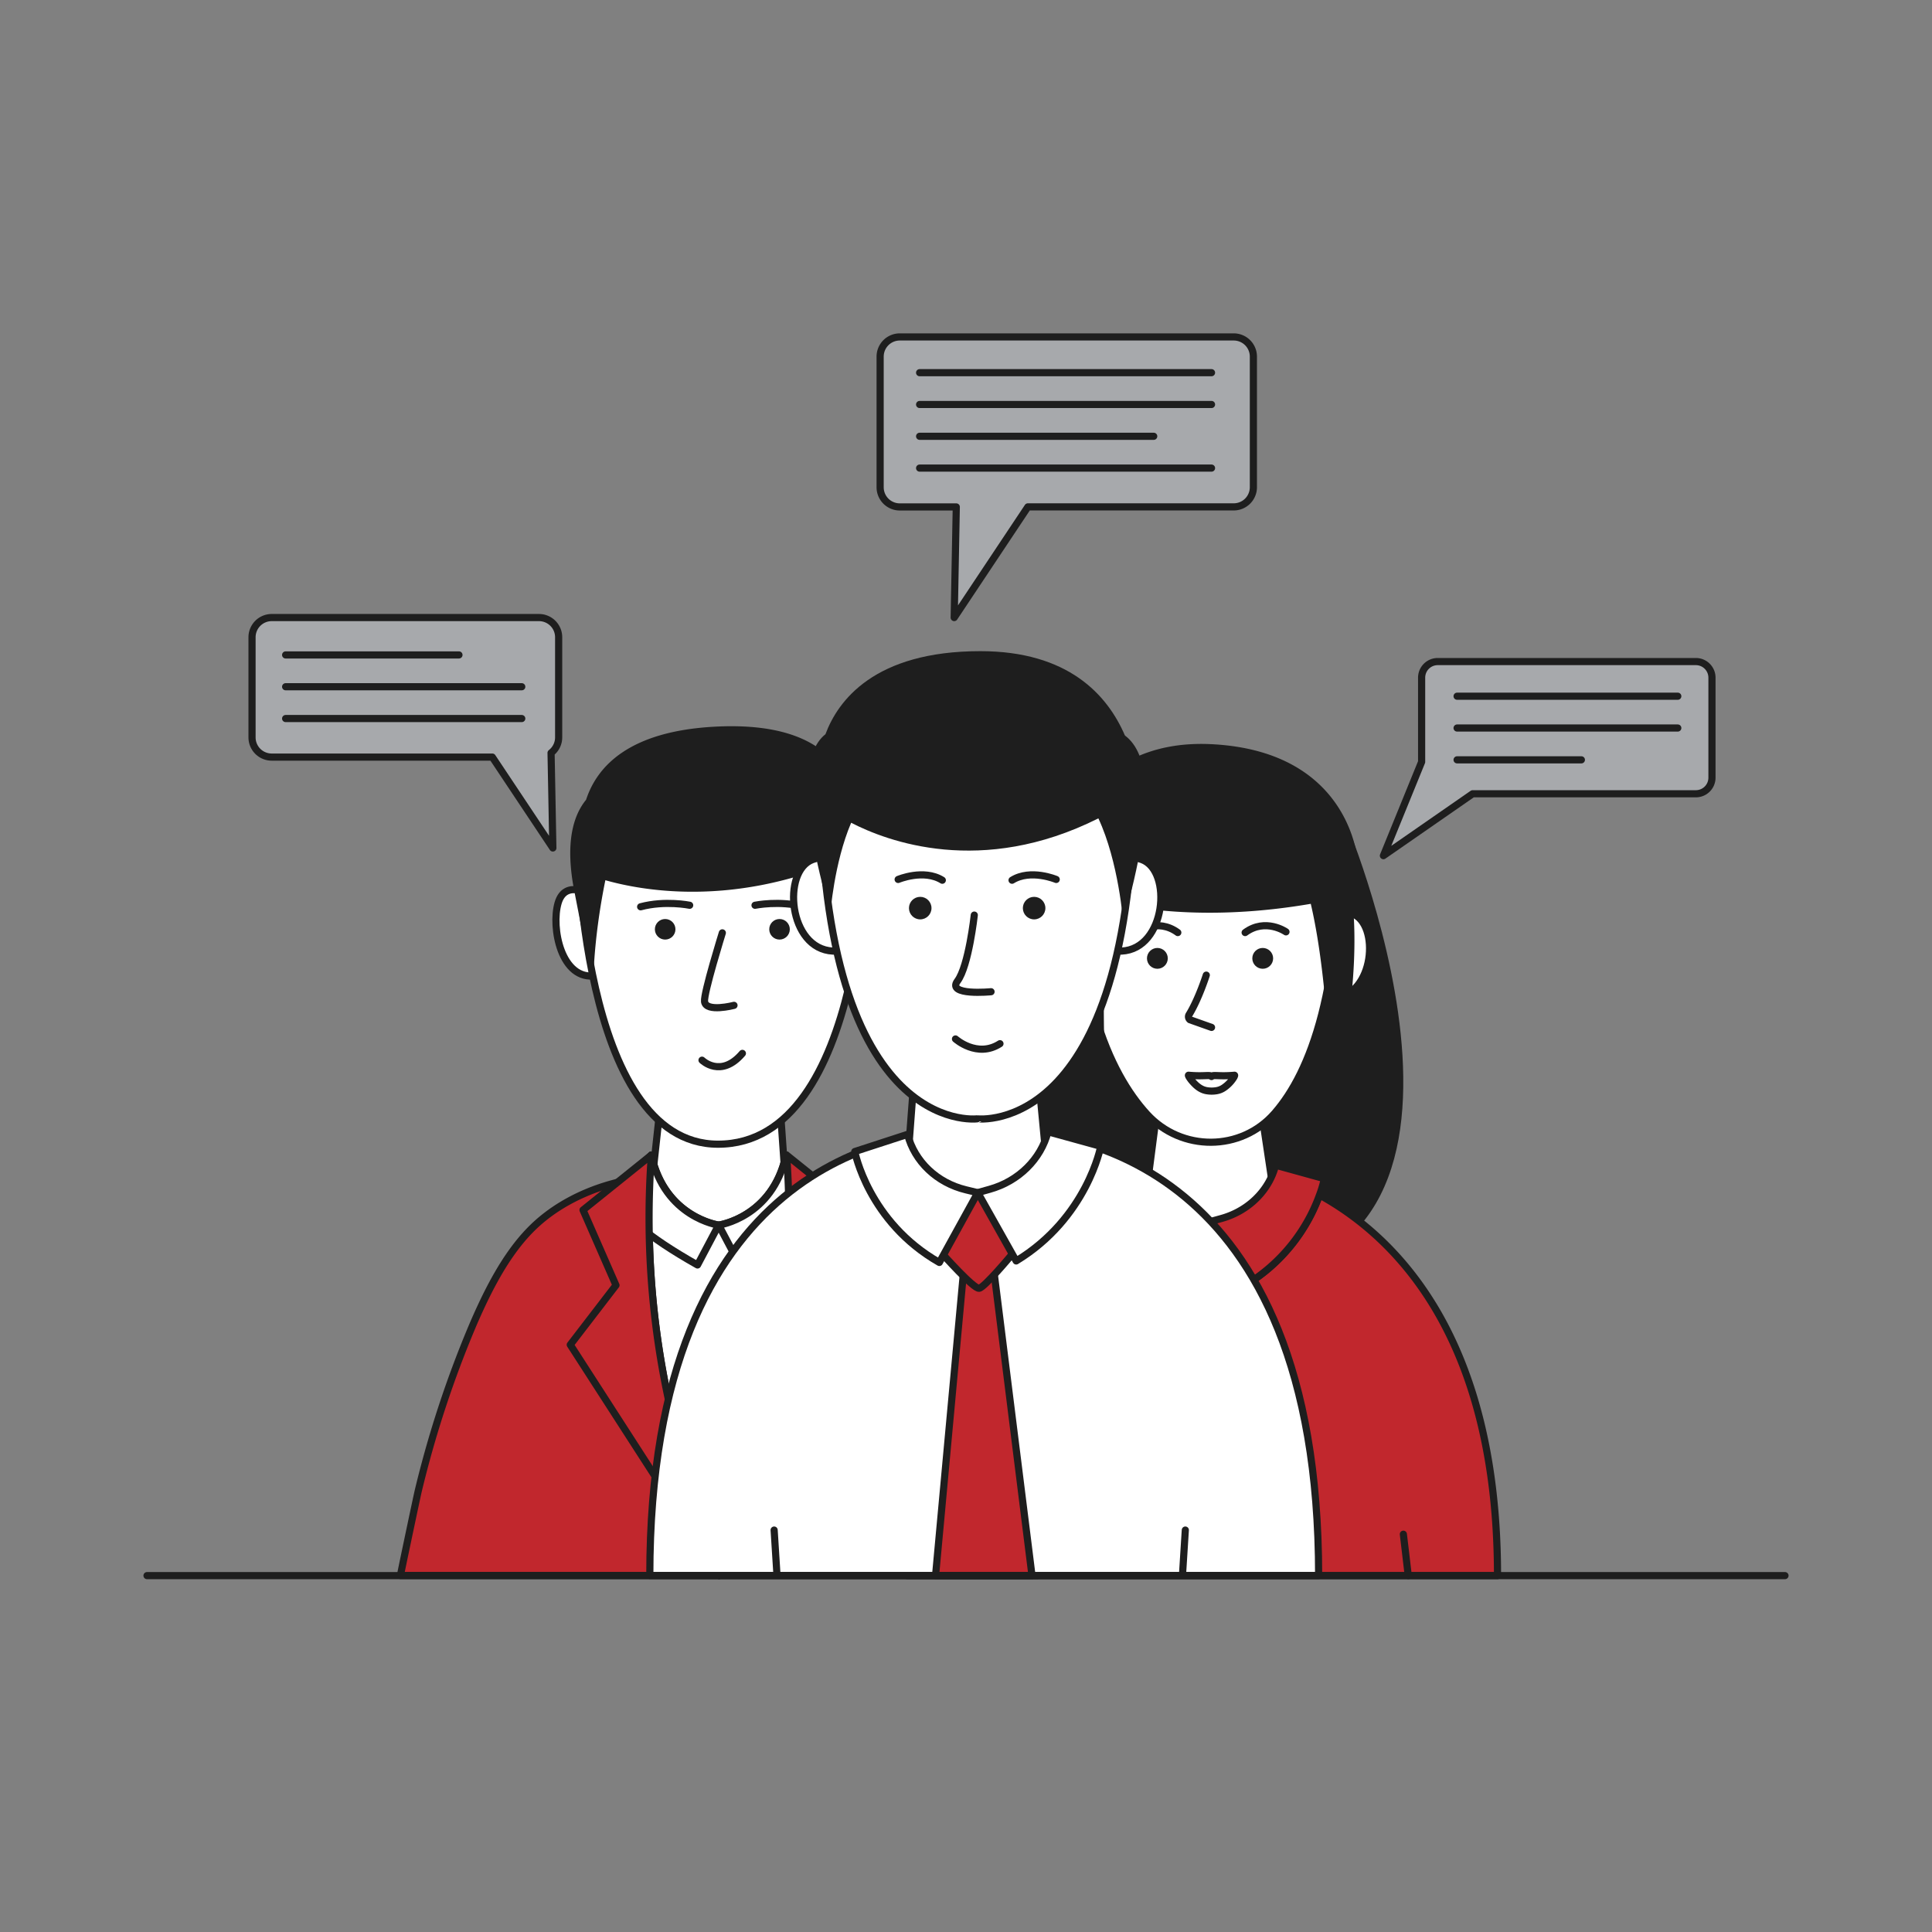 <?xml version="1.0" encoding="UTF-8"?> <svg xmlns="http://www.w3.org/2000/svg" id="Layer_1" data-name="Layer 1" viewBox="0 0 1080 1080"><rect x="0" y="0" width="1080" height="1080" fill="#808080" stroke="none"/> <defs> <style>.cls-1{fill:#1e1e1e;}.cls-2{fill:#c1272d;}.cls-2,.cls-4,.cls-5,.cls-6{stroke:#1e1e1e;stroke-linecap:round;stroke-linejoin:round;stroke-width:4px;}.cls-3,.cls-4{fill:#fff;}.cls-5{fill:none;}.cls-6{fill:#a7a9ac;}</style> </defs> <path class="cls-1" d="M599.78,456.76S481.39,710.31,676.41,715c184.58,4.47,76.71-253.51,76.71-253.51Z"></path> <path class="cls-2" d="M837.12,880.78H507.2c0-130.66,60.49-187.38,108.09-211.78a92.82,92.82,0,0,0,41.59,49.89l19.85-36.08,19.86,35.34a97.76,97.76,0,0,0,41-50.16C780.89,691.81,837.12,748.27,837.12,880.78Z"></path> <path class="cls-3" d="M737.63,668a97.76,97.76,0,0,1-41,50.16l-19.86-35.34-19.85,36.08A92.82,92.82,0,0,1,615.29,669a188.7,188.7,0,0,1,26.85-11.24c17.49-5.78,29.47-6.83,29.47-6.83h16.94s9.1.88,22.8,5.48A160.53,160.53,0,0,1,737.63,668Z"></path> <path class="cls-4" d="M624.26,514.4s-5.67-8.55-18.78-3.76c-15.92,5.82-12.54,46.21,10.53,47.3S624.26,514.4,624.26,514.4Z"></path> <path class="cls-4" d="M737,514.4s5.68-8.55,18.78-3.76c15.92,5.82,12.54,46.21-10.52,47.3S737,514.4,737,514.4Z"></path> <polyline class="cls-4" points="640.17 671.44 652.05 580.09 698.99 580.09 712.69 671.44"></polyline> <path class="cls-4" d="M748.87,458.44H601.32c-3.05,94.81,18.94,141.51,39.89,164.42,19.25,21,52.57,20.95,71.31-.55C732.57,599.29,750.53,552.69,748.87,458.44Z"></path> <path class="cls-4" d="M690.1,601.07c-9.1.8-12-.49-12.85.71-.82-1.2-3.75.09-12.85-.71-.27,0,.43,1.15.48,1.23A19.75,19.75,0,0,0,667,605c2.06,2.27,4.4,4.15,7.5,4.69a16.43,16.43,0,0,0,5.64,0,10.32,10.32,0,0,0,4.28-1.82,19.46,19.46,0,0,0,5.41-5.8C689.82,602,690.33,601.11,690.1,601.07Z"></path> <path class="cls-1" d="M759.08,482.36s-3-62.34-81.71-66.35c-69.85-3.55-84.12,56.69-84.12,56.69a26.45,26.45,0,0,1,4.63-3c-5.32,31.76,3.36,87.56,21.25,150.27,0,0-5.66-69.94,1.68-115.43,21.39,4.77,60,9.61,111.92.7C743.27,550.06,744,617.72,744,617.72,759.44,559,760.09,511,752.08,480.6,756.53,481.68,759.08,482.36,759.08,482.36Z"></path> <circle class="cls-1" cx="646.98" cy="535.73" r="5.82"></circle> <path class="cls-5" d="M635.57,520.91s11.41-8,22.83.4"></path> <path class="cls-5" d="M718.87,520.91s-11.41-8-22.83.4"></path> <circle class="cls-1" cx="705.87" cy="535.73" r="5.82"></circle> <path class="cls-4" d="M674.32,545.11s-4.23,13.31-9.63,22.11a2.17,2.17,0,0,0,.5,2.82l12.06,4.28"></path> <path class="cls-2" d="M740.32,658.88a65,65,0,0,1-2.69,9.11,97.76,97.76,0,0,1-41,50.16l-19.86-35.34,6.15-1.71c13.13-3.67,23.63-12.88,28.47-24.69a40,40,0,0,0,1.68-5.06Z"></path> <path class="cls-2" d="M676.73,682.81l-19.85,36.08A92.82,92.82,0,0,1,615.29,669a59.4,59.4,0,0,1-2.14-7.42l27.28-8.88a37.62,37.62,0,0,0,1.71,5.06c4.86,11.6,15.34,20.4,28.45,23.57Z"></path> <path class="cls-4" d="M475.3,500.46S490,491,494.15,504.74s-1.68,43.68-21.09,40.68S475.3,500.46,475.3,500.46Z"></path> <path class="cls-4" d="M330.81,500.46S316.06,491,312,504.74s1.68,43.68,21.09,40.68S330.81,500.46,330.81,500.46Z"></path> <path class="cls-2" d="M579.91,880.72H223.85c-.12,0,9.3-44.61,9.91-47.11a591.44,591.44,0,0,1,31-94C272.74,721.25,282.47,702,296,688c12.35-12.79,28.48-21.19,44.79-25.89,21.9-6.31,44.62-6.73,67-6.29,21.92.42,43.12.28,64,9.2,47.23,20.21,73.92,75.68,89.19,127.46l.87,3q1.57,5.48,3,11C566.61,812.79,580.91,880.72,579.91,880.72Z"></path> <polyline class="cls-4" points="361.13 691.22 372.3 588.83 434.07 589.76 441.19 691.22"></polyline> <path class="cls-4" d="M440.33,697.63A479.47,479.47,0,0,1,419.8,821l-18.06,59.09L383.68,821a479.9,479.9,0,0,1-20.53-123.39,486.78,486.78,0,0,1,1-51.94c7.5,34.94,37.62,39.16,37.62,39.16s30.12-4.22,37.62-39.16A484.17,484.17,0,0,1,440.33,697.63Z"></path> <path class="cls-4" d="M345.92,662.65s-14.52,11.52,44,44.48l11.79-22.28s-30.12-4.22-37.61-39.17Z"></path> <path class="cls-2" d="M364.13,645.68l-38.21,30.73,18.41,42.05-25.55,33.27,83.15,129L383.69,821a481.56,481.56,0,0,1-19.56-175.35Z"></path> <path class="cls-4" d="M457.56,662.65s14.52,11.52-44,44.48l-11.79-22.28s30.12-4.22,37.62-39.17Z"></path> <path class="cls-2" d="M439.72,645.68l38.21,30.73-18.4,42.05,25.54,33.27-83.14,129L420.16,821a481.56,481.56,0,0,0,19.56-175.35Z"></path> <path class="cls-4" d="M322.53,465.43s1.39,174.18,78.84,174.18c83.26,0,83.45-174.18,83.45-174.18S412.44,358.55,322.53,465.43Z"></path> <path class="cls-1" d="M475.19,442.81c-5.83-19.59-24.23-39.33-75.65-36.59-47.31,2.53-65.64,21.67-71.92,40.87-7.27,8.86-11.81,24.27-6.59,51l10.59,54.22s-.42-25,6.78-60.26c20.51,5.82,69.63,14.65,129.22-9.93a349.3,349.3,0,0,1,8.26,68.73l10.18-52.76C492.25,466.4,484.73,450.63,475.19,442.81Z"></path> <circle class="cls-1" cx="371.83" cy="519.48" r="5.75"></circle> <circle class="cls-1" cx="435.76" cy="519.48" r="5.75"></circle> <path class="cls-5" d="M385.53,506.05s-13.7-2.82-27.41.85"></path> <path class="cls-5" d="M422.06,506.05s13.7-2.82,27.4.85"></path> <path class="cls-5" d="M403.79,521.47s-10.54,33.89-9.94,38.42c.82,6.2,16.46,2.11,16.46,2.11"></path> <path class="cls-5" d="M392.43,592.65S402.94,603,415,588.85"></path> <path class="cls-1" d="M328.3,449.47s5.22-36.83,82.56-31.3,71.38,48.49,71.38,48.49S390.6,432,330.45,450.09"></path> <path class="cls-4" d="M541,632.21c-37.55,0-177.75,15.6-177.75,248.51H737.12c0-232.91-140.2-248.51-177.76-248.51Z"></path> <polygon class="cls-2" points="539.3 703.6 522.98 880.72 576.89 880.72 554.16 699.05 539.3 703.6"></polygon> <path class="cls-2" d="M526.77,700.89s17.53,19.71,20.57,19.27S566,700.89,566,700.89L559,667.11l-25.77,1.52Z"></path> <path class="cls-4" d="M474.54,484.59s-6.14-9.25-20.31-4.07c-17.21,6.3-13.56,50,11.38,51.14S474.54,484.59,474.54,484.59Z"></path> <path class="cls-4" d="M618,484.59s6.14-9.25,20.31-4.07c17.21,6.3,13.56,50-11.38,51.14S618,484.59,618,484.59Z"></path> <polyline class="cls-4" points="507.04 654.38 514.49 555.6 576.05 555.6 585.46 654.38"></polyline> <path class="cls-4" d="M633.94,424.08H458.56c-2.6,212.84,87.69,201.35,87.69,201.35S636.54,636.92,633.94,424.08Z"></path> <path class="cls-1" d="M628.83,411.13C619,388.28,597,364,548,364c-59.29,0-79.6,27.71-86.56,46.41-11.94,9.58-15.64,36.14,2.72,100.51,0,0,2-28.36,11.64-51,20.05,10.37,72.84,30.35,138.2-2.45,11.38,24.39,13.85,57.78,13.85,57.78C646.82,448.55,642,421,628.83,411.13Z"></path> <circle class="cls-1" cx="514.41" cy="507.64" r="6.3"></circle> <path class="cls-5" d="M502.07,491.62s14.29-6.06,24.69.43"></path> <circle class="cls-1" cx="578.08" cy="507.64" r="6.3"></circle> <path class="cls-5" d="M590.43,491.62s-14.29-6.06-24.69.43"></path> <path class="cls-4" d="M544.63,511.54s-3.1,28.4-9.38,36.84,18.75,6,18.75,6"></path> <path class="cls-4" d="M534.12,580.78s12.11,10.88,24.87,2.65"></path> <path class="cls-4" d="M585.82,632.66l29.5,8.13s-7.53,40-47.27,64.09l-21.47-38.2,6.64-1.86c16.17-4.51,28.64-16.82,32.6-32.16Z"></path> <path class="cls-4" d="M507.33,634.12l-29.5,9.6s7.53,39.35,47.27,62l21.48-39-6.65-1.61c-16.16-3.91-28.64-15.75-32.6-31Z"></path> <line class="cls-2" x1="787.22" y1="880.72" x2="784.49" y2="857.64"></line> <line class="cls-2" x1="432.75" y1="855.32" x2="434.33" y2="880.42"></line> <line class="cls-2" x1="662.6" y1="855.32" x2="661.02" y2="880.42"></line> <polyline class="cls-5" points="82.18 880.78 337.79 880.78 525.11 880.78 534.95 880.78 685.62 880.78 997.82 880.78"></polyline> <path class="cls-6" d="M948,369.82H803.7a9,9,0,0,0-9,9v47.09l-21.36,52.41,49.88-34.6H948a9,9,0,0,0,9-9V378.84A9,9,0,0,0,948,369.82Z"></path> <path class="cls-6" d="M301.26,345.22H151.89a11,11,0,0,0-11,11v56a11,11,0,0,0,11,11H275.21l33.84,50.8-1-53.14a11,11,0,0,0,4.24-8.68v-56A11,11,0,0,0,301.26,345.22Z"></path> <path class="cls-6" d="M503,188.35H689.65a11,11,0,0,1,11,11v73a11,11,0,0,1-11,11H574.59L533.4,345.22l1.17-61.84H503a11,11,0,0,1-11-11v-73A11,11,0,0,1,503,188.35Z"></path> <line class="cls-5" x1="159.67" y1="366.11" x2="256.56" y2="366.11"></line> <line class="cls-5" x1="159.67" y1="383.89" x2="291.67" y2="383.89"></line> <line class="cls-5" x1="159.67" y1="401.67" x2="291.67" y2="401.67"></line> <line class="cls-5" x1="514.07" y1="208.33" x2="677.25" y2="208.33"></line> <line class="cls-5" x1="514.07" y1="226.11" x2="677.25" y2="226.11"></line> <line class="cls-5" x1="514.07" y1="243.89" x2="644.94" y2="243.89"></line> <line class="cls-5" x1="514.07" y1="261.67" x2="677.25" y2="261.67"></line> <line class="cls-5" x1="814.52" y1="389.19" x2="937.89" y2="389.19"></line> <line class="cls-5" x1="814.52" y1="406.97" x2="937.89" y2="406.97"></line> <line class="cls-5" x1="814.52" y1="424.75" x2="884" y2="424.75"></line> </svg> 